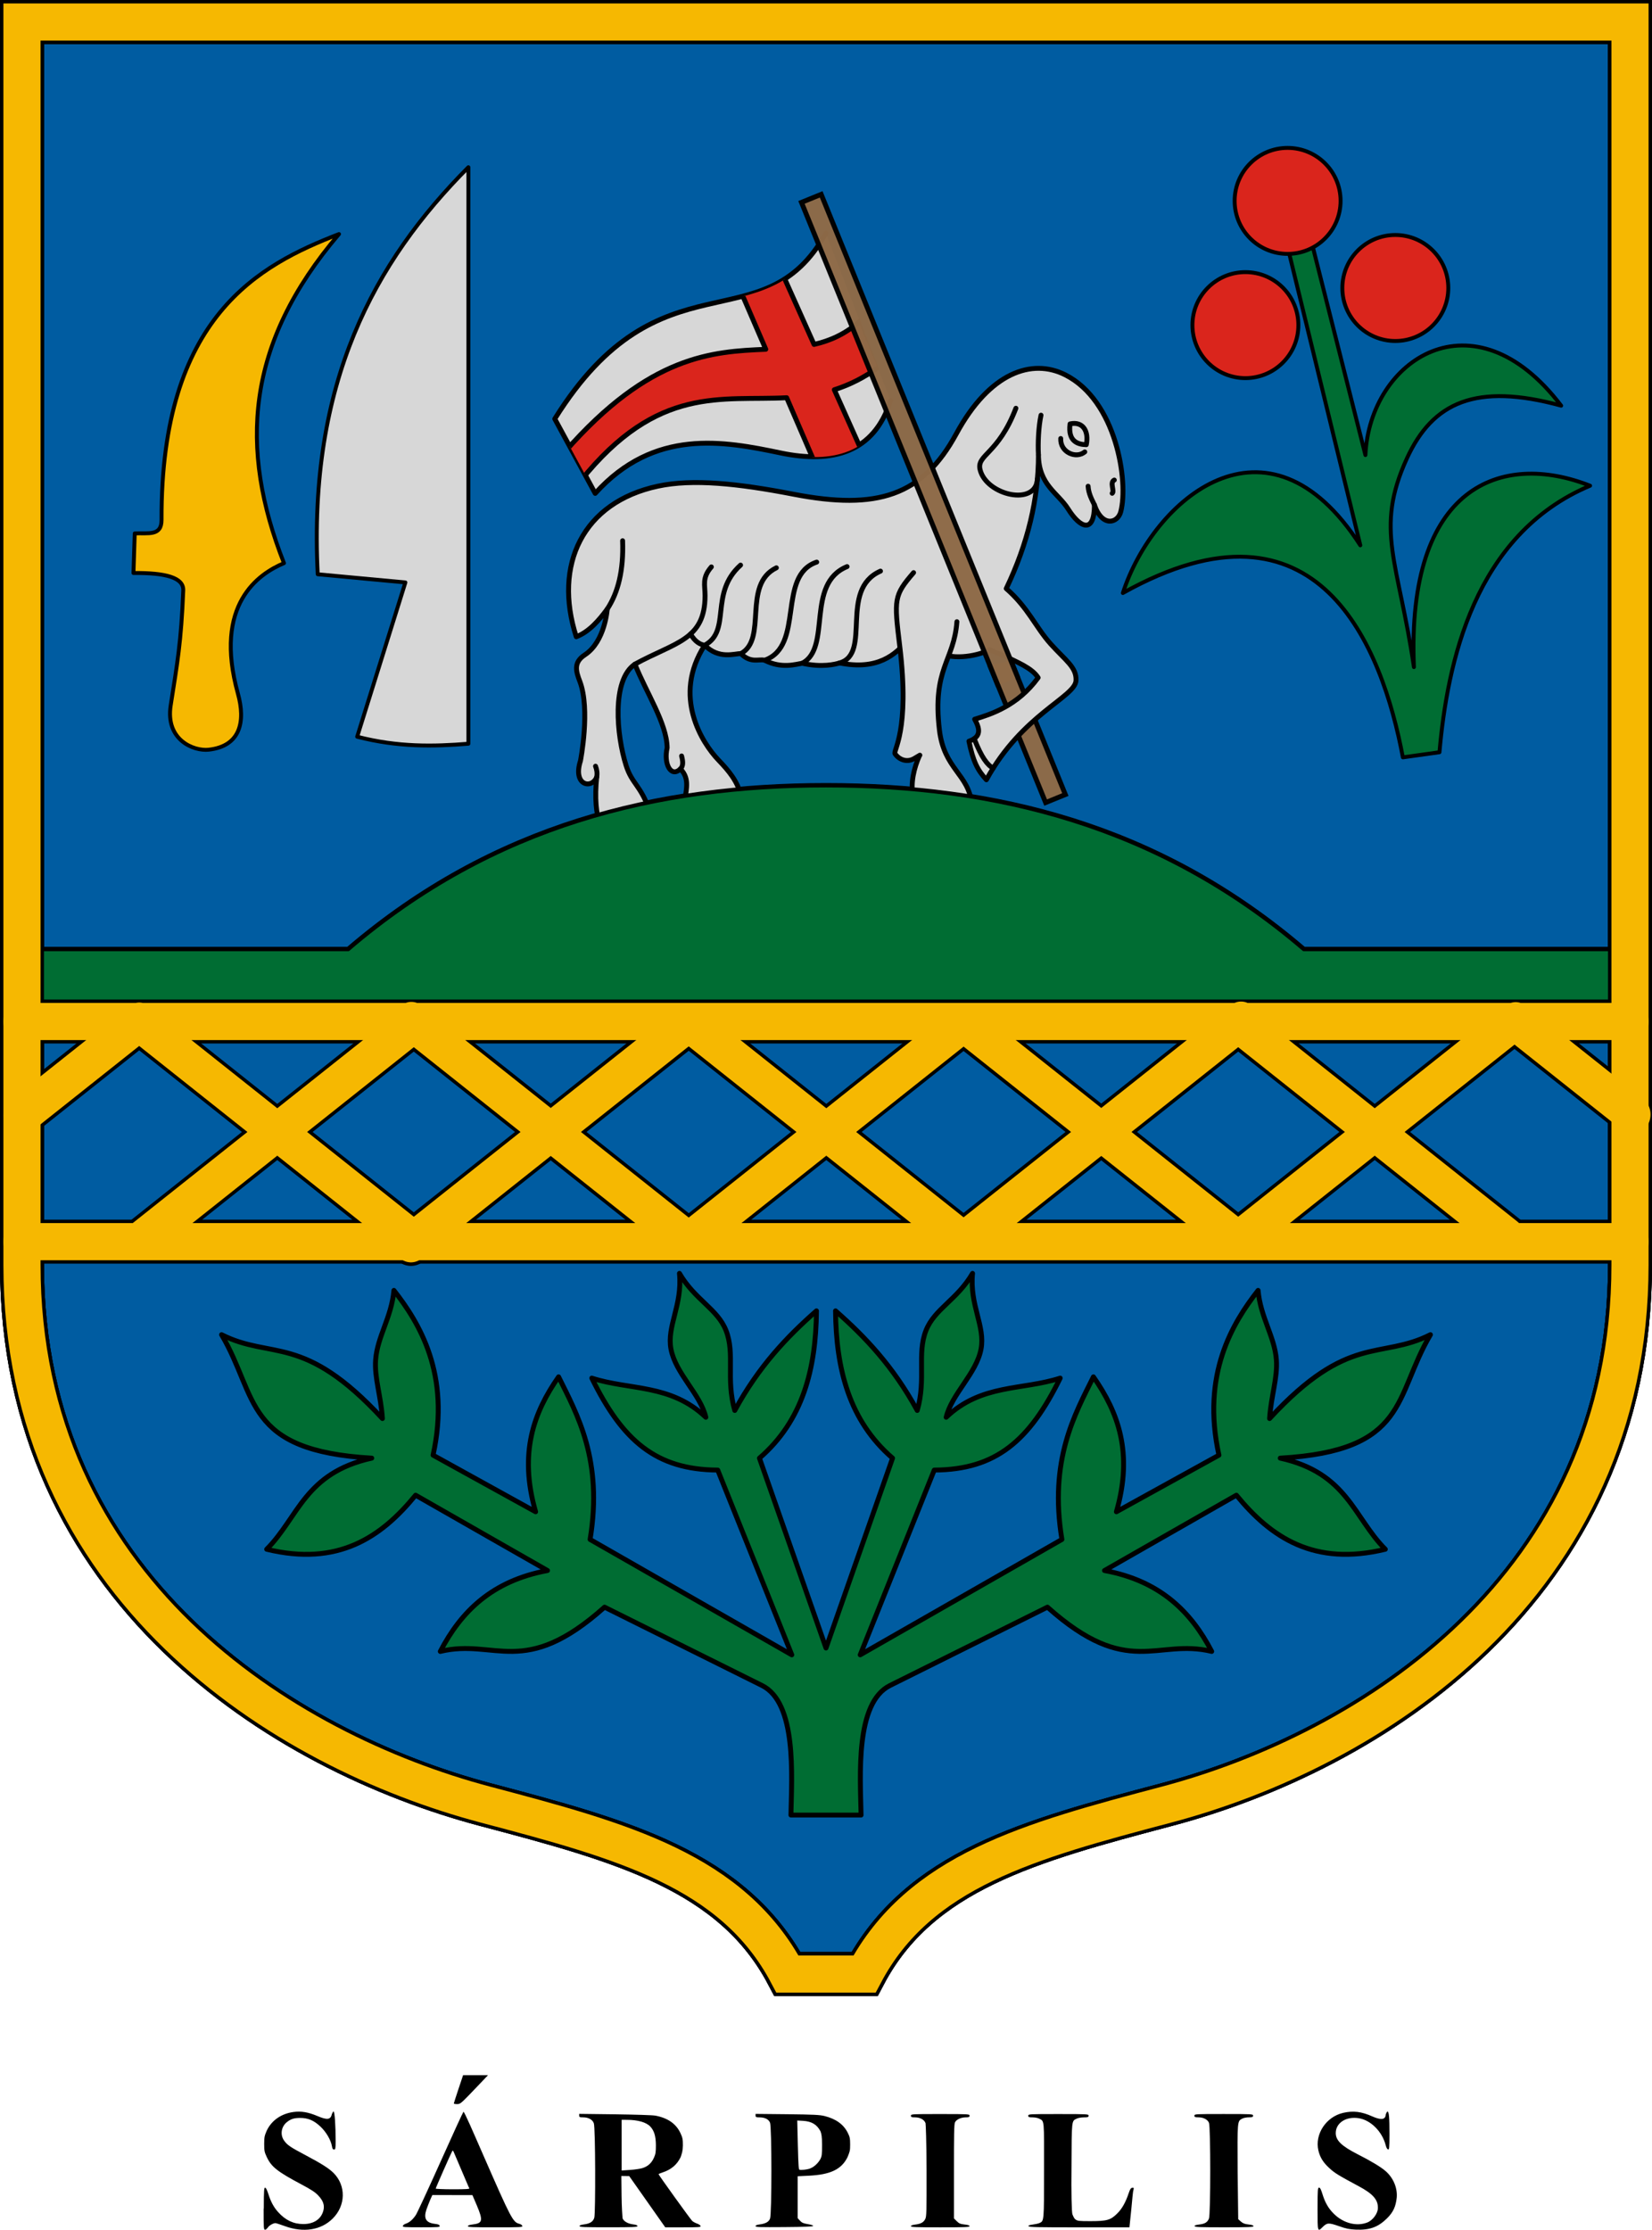 <?xml version="1.0" encoding="UTF-8" standalone="no"?>
<svg
   xmlns:dc="http://purl.org/dc/elements/1.1/"
   xmlns:cc="http://creativecommons.org/ns#"
   xmlns:rdf="http://www.w3.org/1999/02/22-rdf-syntax-ns#"
   xmlns:svg="http://www.w3.org/2000/svg"
   xmlns="http://www.w3.org/2000/svg"
   xmlns:sodipodi="http://sodipodi.sourceforge.net/DTD/sodipodi-0.dtd"
   xmlns:inkscape="http://www.inkscape.org/namespaces/inkscape"
   sodipodi:docname="HUN Sárpilis COA.svg"
   inkscape:version="1.0.1 (3bc2e813f5, 2020-09-07)"
   id="svg8"
   version="1.1"
   viewBox="0 0 169.062 228.079"
   height="228.079mm"
   width="169.062mm">
  <defs
     id="defs2">
    <inkscape:perspective
       sodipodi:type="inkscape:persp3d"
       inkscape:vp_x="0 : 93.723552 : 1"
       inkscape:vp_y="0 : 999.99996 : 0"
       inkscape:vp_z="169.76749 : 93.723552 : 1"
       inkscape:persp3d-origin="84.883742 : 48.938392 : 1"
       id="perspective883" />
    <clipPath
       clipPathUnits="userSpaceOnUse"
       id="clipPath1335">
      <path
         style="font-variation-settings:normal;opacity:1;vector-effect:none;fill:none;fill-opacity:1;stroke:#000000;stroke-width:0.4;stroke-linecap:round;stroke-linejoin:round;stroke-miterlimit:4;stroke-dasharray:none;stroke-dashoffset:0;stroke-opacity:1;stop-color:#000000;stop-opacity:1"
         d="m -1525.886,865.881 h 16.204 c 13.212,0 23.704,-9.269 23.704,-25.197 v -82.335 h -98.642 v 82.335 c 0,15.928 10.493,25.197 23.704,25.197 h 16.204 c 5.131,0 7.96,4.325 9.413,7.193 1.452,-2.868 4.282,-7.193 9.413,-7.193 z"
         id="path1337"
         sodipodi:nodetypes="sssccssscs"
         inkscape:transform-center-x="-24.660564"
         inkscape:transform-center-y="65.437487" />
    </clipPath>
    <clipPath
       clipPathUnits="userSpaceOnUse"
       id="clipPath2255">
      <path
         style="font-variation-settings:normal;opacity:1;vector-effect:none;fill:none;fill-opacity:1;stroke:#000000;stroke-width:0.4;stroke-linecap:round;stroke-linejoin:round;stroke-miterlimit:4;stroke-dasharray:none;stroke-dashoffset:0;stroke-opacity:1;stop-color:#000000;stop-opacity:1"
         d="m -2108.335,754.277 v -137.738 h -141.796 v 137.738 c 0,50.465 48.251,24.759 70.898,45.537 22.647,-20.779 70.898,4.928 70.898,-45.537 z"
         id="path2257"
         sodipodi:nodetypes="sccscs"
         inkscape:transform-center-x="-35.449015"
         inkscape:transform-center-y="104.51789" />
    </clipPath>
    <clipPath
       clipPathUnits="userSpaceOnUse"
       id="clipPath5465">
      <path
         style="font-variation-settings:normal;opacity:1;vector-effect:none;fill:#d7d7d7;fill-opacity:1;stroke:#000000;stroke-width:0.5;stroke-linecap:round;stroke-linejoin:round;stroke-miterlimit:4;stroke-dasharray:none;stroke-dashoffset:0;stroke-opacity:1;stop-color:#000000;stop-opacity:1"
         d="M 150.769,3.456 C 126.384,47.171 86.968,9.526 45.922,75.22 L 61.559,104.024 C 84.448,78.726 111.292,83.794 133.261,88.39 c 20.162,4.219 36.146,-0.104 42.527,-20.248"
         id="path5467"
         sodipodi:nodetypes="cccsc" />
    </clipPath>
  </defs>
  <sodipodi:namedview
     id="base"
     pagecolor="#ffffff"
     bordercolor="#666666"
     borderopacity="1.0"
     inkscape:pageopacity="0.0"
     inkscape:pageshadow="2"
     inkscape:zoom="0.53700471"
     inkscape:cx="615.26368"
     inkscape:cy="557.74509"
     inkscape:document-units="mm"
     inkscape:current-layer="layer2"
     inkscape:document-rotation="0"
     showgrid="false"
     showborder="false"
     inkscape:window-width="1920"
     inkscape:window-height="1057"
     inkscape:window-x="-8"
     inkscape:window-y="-8"
     inkscape:window-maximized="1"
     showguides="true"
     inkscape:guide-bbox="true"
     inkscape:snap-bbox="true"
     inkscape:bbox-paths="true"
     inkscape:bbox-nodes="true"
     inkscape:snap-bbox-edge-midpoints="true"
     inkscape:snap-bbox-midpoints="true"
     inkscape:object-paths="true"
     inkscape:snap-intersection-paths="true"
     inkscape:snap-smooth-nodes="true"
     inkscape:snap-midpoints="true"
     inkscape:snap-object-midpoints="true"
     inkscape:snap-center="true"
     inkscape:snap-global="false"
     fit-margin-top="0"
     fit-margin-left="0"
     fit-margin-right="0"
     fit-margin-bottom="0"
     inkscape:lockguides="false" />
  <g
     inkscape:groupmode="layer"
     id="layer2"
     inkscape:label="RASZTER"
     transform="translate(3850.676,-561.908)" />
  <g
     inkscape:label="Réteg 1"
     inkscape:groupmode="layer"
     id="layer1"
     transform="translate(3850.676,-561.908)">
    <path
       style="fill:#000000;fill-opacity:0.98;stroke:#000000;stroke-width:0.756;stroke-miterlimit:4;stroke-dasharray:none;stroke-opacity:0.98"
       d=""
       id="path1003"
       transform="matrix(0.265,0,0,0.265,-236.974,187.066)" />
    <g
       id="g1194"
       transform="translate(-11.65,0.974)"
       inkscape:transform-center-x="1.7740996"
       inkscape:transform-center-y="2.7097369" />
    <g
       id="g3660"
       inkscape:transform-center-x="-24.142411"
       inkscape:transform-center-y="55.22028"
       transform="matrix(-1,0,0,1,-6831.947,0)" />
    <path
       style="font-variation-settings:normal;opacity:1;vector-effect:none;fill:#005ca1;fill-opacity:1;stroke:#000000;stroke-width:4.5;stroke-linecap:round;stroke-linejoin:miter;stroke-miterlimit:4;stroke-dasharray:none;stroke-dashoffset:0;stroke-opacity:1;stop-color:#000000;stop-opacity:1"
       d="m -3766.145,763.825 h -3.942 c -5.594,-10.576 -16.93,-13.63 -30.885,-17.323 -20.776,-5.499 -47.455,-22.197 -47.455,-55.227 V 564.158 c 54.854,0 109.708,0 164.562,0 v 127.117 c 0,33.03 -26.679,49.728 -47.455,55.227 -13.955,3.694 -25.29,6.747 -30.885,17.323 h -3.942"
       id="path5271"
       sodipodi:nodetypes="ccssccsscc"
       inkscape:transform-center-x="41.140568"
       inkscape:transform-center-y="109.13349" />
    <path
       style="font-variation-settings:normal;opacity:1;vector-effect:none;fill:none;fill-opacity:1;stroke:#000000;stroke-width:4.5;stroke-linecap:round;stroke-linejoin:miter;stroke-miterlimit:4;stroke-dasharray:none;stroke-dashoffset:0;stroke-opacity:1;stop-color:#000000;stop-opacity:1"
       d="m -3848.426,688.913 h 164.562"
       id="path5279" />
    <path
       style="font-variation-settings:normal;opacity:1;vector-effect:none;fill:#006d33;fill-opacity:1;stroke:#000000;stroke-width:0.5;stroke-linecap:round;stroke-linejoin:round;stroke-miterlimit:4;stroke-dasharray:none;stroke-dashoffset:0;stroke-opacity:1;stop-color:#000000;stop-opacity:1"
       d="m -3766.145,666.147 -82.774,0.493 -0.275,-7.636 h 34.148 c 14.902,-12.753 31.717,-16.753 48.901,-16.753 17.184,0 33.999,3.999 48.901,16.753 h 34.148 l -0.275,7.636 -82.774,-0.493"
       id="path5345"
       sodipodi:nodetypes="ccccccccc"
       inkscape:transform-center-x="41.524568"
       inkscape:transform-center-y="31.040227" />
    <path
       style="font-variation-settings:normal;opacity:1;vector-effect:none;fill:none;fill-opacity:1;stroke:#000000;stroke-width:4.5;stroke-linecap:round;stroke-linejoin:miter;stroke-miterlimit:4;stroke-dasharray:none;stroke-dashoffset:0;stroke-opacity:1;stop-color:#000000;stop-opacity:1"
       d="m -3766.145,763.825 h -3.942 c -5.594,-10.576 -16.93,-13.63 -30.885,-17.323 -20.776,-5.499 -47.455,-22.197 -47.455,-55.227 V 564.158 c 54.854,0 109.708,0 164.562,0 v 127.117 c 0,33.03 -26.679,49.728 -47.455,55.227 -13.955,3.694 -25.29,6.747 -30.885,17.323 h -3.942"
       id="path5349"
       sodipodi:nodetypes="ccssccsscc"
       inkscape:transform-center-x="41.140568"
       inkscape:transform-center-y="109.13349" />
    <path
       style="font-variation-settings:normal;opacity:1;vector-effect:none;fill:none;fill-opacity:1;stroke:#000000;stroke-width:4.5;stroke-linecap:round;stroke-linejoin:miter;stroke-miterlimit:4;stroke-dasharray:none;stroke-dashoffset:0;stroke-opacity:1;stop-color:#000000;stop-opacity:1"
       d="m -3780.27,666.451 27.791,22.07"
       id="path5281"
       sodipodi:nodetypes="cc" />
    <path
       style="font-variation-settings:normal;opacity:1;vector-effect:none;fill:none;fill-opacity:1;stroke:#000000;stroke-width:4.5;stroke-linecap:round;stroke-linejoin:miter;stroke-miterlimit:4;stroke-dasharray:none;stroke-dashoffset:0;stroke-opacity:1;stop-color:#000000;stop-opacity:1"
       d="m -3836.345,666.54 27.514,21.85"
       id="path5283"
       sodipodi:nodetypes="cc"
       inkscape:transform-center-x="56.155667"
       inkscape:transform-center-y="29.06419" />
    <g
       id="g5306"
       inkscape:transform-center-x="28.060371"
       inkscape:transform-center-y="29.064122"
       transform="matrix(1.021,0,0,1.112,-99.576,-75.91)"
       style="stroke:#000000;stroke-width:4.223;stroke-linejoin:miter;stroke-miterlimit:4;stroke-dasharray:none">
      <path
         style="font-variation-settings:normal;opacity:1;vector-effect:none;fill:none;fill-opacity:1;stroke:#000000;stroke-width:4.223;stroke-linecap:round;stroke-linejoin:miter;stroke-miterlimit:4;stroke-dasharray:none;stroke-dashoffset:0;stroke-opacity:1;stop-color:#000000;stop-opacity:1"
         d="m -3632.713,667.519 26.924,19.624"
         id="path5304"
         sodipodi:nodetypes="cc" />
    </g>
    <path
       style="font-variation-settings:normal;opacity:1;vector-effect:none;fill:none;fill-opacity:1;stroke:#000000;stroke-width:4.5;stroke-linecap:round;stroke-linejoin:miter;stroke-miterlimit:4;stroke-dasharray:none;stroke-dashoffset:0;stroke-opacity:1;stop-color:#000000;stop-opacity:1"
       d="m -3780.019,688.735 28.142,-22.349"
       id="path5314"
       sodipodi:nodetypes="cc" />
    <path
       style="font-variation-settings:normal;opacity:1;vector-effect:none;fill:none;fill-opacity:1;stroke:#000000;stroke-width:4.5;stroke-linecap:round;stroke-linejoin:miter;stroke-miterlimit:4;stroke-dasharray:none;stroke-dashoffset:0;stroke-opacity:1;stop-color:#000000;stop-opacity:1"
       d="m -3835.902,688.494 27.492,-21.833"
       id="path5316"
       sodipodi:nodetypes="cc"
       inkscape:transform-center-x="56.155667"
       inkscape:transform-center-y="29.06423" />
    <g
       id="g5320"
       transform="matrix(1.021,0,0,-1.112,-99.576,1431.294)"
       inkscape:transform-center-x="28.060371"
       inkscape:transform-center-y="29.064154"
       style="stroke:#000000;stroke-width:4.223;stroke-linejoin:miter;stroke-miterlimit:4;stroke-dasharray:none">
      <path
         style="font-variation-settings:normal;opacity:1;vector-effect:none;fill:none;fill-opacity:1;stroke:#000000;stroke-width:4.223;stroke-linecap:round;stroke-linejoin:miter;stroke-miterlimit:4;stroke-dasharray:none;stroke-dashoffset:0;stroke-opacity:1;stop-color:#000000;stop-opacity:1"
         d="m -3632.755,667.488 27.148,19.787"
         id="path5318"
         sodipodi:nodetypes="cc" />
    </g>
    <path
       style="font-variation-settings:normal;opacity:1;vector-effect:none;fill:none;fill-opacity:1;stroke:#000000;stroke-width:4.5;stroke-linecap:round;stroke-linejoin:miter;stroke-miterlimit:4;stroke-dasharray:none;stroke-dashoffset:0;stroke-opacity:1;stop-color:#000000;stop-opacity:1"
       d="m -3696.018,666.596 -27.748,22.036"
       id="path5322"
       sodipodi:nodetypes="cc"
       inkscape:transform-center-x="-56.15502"
       inkscape:transform-center-y="29.06419" />
    <g
       id="g5326"
       inkscape:transform-center-x="-28.060277"
       inkscape:transform-center-y="29.064122"
       transform="matrix(-1.021,0,0,1.112,-7432.713,-75.91)"
       style="stroke:#000000;stroke-width:4.223;stroke-linejoin:miter;stroke-miterlimit:4;stroke-dasharray:none">
      <path
         style="font-variation-settings:normal;opacity:1;vector-effect:none;fill:none;fill-opacity:1;stroke:#000000;stroke-width:4.223;stroke-linecap:round;stroke-linejoin:miter;stroke-miterlimit:4;stroke-dasharray:none;stroke-dashoffset:0;stroke-opacity:1;stop-color:#000000;stop-opacity:1"
         d="m -3632.756,667.487 27.222,19.841"
         id="path5324"
         sodipodi:nodetypes="cc" />
    </g>
    <path
       style="font-variation-settings:normal;opacity:1;vector-effect:none;fill:none;fill-opacity:1;stroke:#000000;stroke-width:4.5;stroke-linecap:round;stroke-linejoin:miter;stroke-miterlimit:4;stroke-dasharray:none;stroke-dashoffset:0;stroke-opacity:1;stop-color:#000000;stop-opacity:1"
       d="m -3696.556,688.361 -27.418,-21.774"
       id="path5328"
       sodipodi:nodetypes="cc"
       inkscape:transform-center-x="-56.15502"
       inkscape:transform-center-y="29.06423" />
    <g
       id="g5332"
       transform="matrix(-1.021,0,0,-1.112,-7432.713,1431.294)"
       inkscape:transform-center-x="-28.060377"
       inkscape:transform-center-y="29.064154"
       style="stroke:#000000;stroke-width:4.223;stroke-linejoin:miter;stroke-miterlimit:4;stroke-dasharray:none">
      <path
         style="font-variation-settings:normal;opacity:1;vector-effect:none;fill:none;fill-opacity:1;stroke:#000000;stroke-width:4.223;stroke-linecap:round;stroke-linejoin:miter;stroke-miterlimit:4;stroke-dasharray:none;stroke-dashoffset:0;stroke-opacity:1;stop-color:#000000;stop-opacity:1"
         d="m -3632.017,668.026 26.757,19.502"
         id="path5330"
         sodipodi:nodetypes="cc" />
    </g>
    <g
       id="g5337"
       inkscape:transform-center-x="74.847323"
       inkscape:transform-center-y="17.438485"
       transform="matrix(1.021,0,0,1.112,-101.841,-75.91)"
       style="stroke:#000000;stroke-width:4.223;stroke-linejoin:miter;stroke-miterlimit:4;stroke-dasharray:none">
      <path
         style="font-variation-settings:normal;opacity:1;vector-effect:none;fill:none;fill-opacity:1;stroke:#000000;stroke-width:4.223;stroke-linecap:round;stroke-linejoin:miter;stroke-miterlimit:4;stroke-dasharray:none;stroke-dashoffset:0;stroke-opacity:1;stop-color:#000000;stop-opacity:1"
         d="m -3657.771,667.578 -11.788,8.592"
         id="path5334"
         sodipodi:nodetypes="cc"
         inkscape:transform-center-x="55.005967"
         inkscape:transform-center-y="26.12949" />
    </g>
    <g
       id="g5341"
       inkscape:transform-center-x="-74.847227"
       inkscape:transform-center-y="17.438485"
       transform="matrix(-1.021,0,0,1.112,-7430.1,-75.91)"
       style="stroke:#000000;stroke-width:4.223;stroke-linejoin:miter;stroke-miterlimit:4;stroke-dasharray:none">
      <path
         style="font-variation-settings:normal;opacity:1;vector-effect:none;fill:none;fill-opacity:1;stroke:#000000;stroke-width:4.223;stroke-linecap:round;stroke-linejoin:miter;stroke-miterlimit:4;stroke-dasharray:none;stroke-dashoffset:0;stroke-opacity:1;stop-color:#000000;stop-opacity:1"
         d="m -3657.722,667.542 -11.733,8.552"
         id="path5339"
         sodipodi:nodetypes="cc"
         inkscape:transform-center-x="55.005967"
         inkscape:transform-center-y="26.12949" />
    </g>
    <g
       id="g5492"
       transform="translate(-296.333)">
      <path
         style="font-variation-settings:normal;opacity:1;vector-effect:none;fill:#d7d7d7;fill-opacity:1;stroke:#000000;stroke-width:0.5;stroke-linecap:round;stroke-linejoin:round;stroke-miterlimit:4;stroke-dasharray:none;stroke-dashoffset:0;stroke-opacity:1;stop-color:#000000;stop-opacity:1"
         d="m -3469.828,585.766 c -6.452,11.566 -16.881,1.606 -27.741,18.987 l 4.137,7.621 c 6.056,-6.694 13.159,-5.353 18.971,-4.136 5.335,1.116 9.564,-0.028 11.252,-5.357"
         id="path5456"
         sodipodi:nodetypes="cccsc" />
      <path
         id="path5458"
         style="font-variation-settings:normal;opacity:1;vector-effect:none;fill:#da251c;fill-opacity:1;stroke:#000000;stroke-width:1.89;stroke-linecap:round;stroke-linejoin:round;stroke-miterlimit:4;stroke-dasharray:none;stroke-dashoffset:0;stroke-opacity:1;stop-color:#000000;stop-opacity:1"
         d="m 132.006,15.143 -16.625,7.572 2.141,2.797 9.814,22.732 c -20.526,0.87 -44.852,2.184 -77.607,39.602 l 6.08,11.201 C 85.647,61.841 110.292,68.283 135.406,66.936 l 10.754,24.908 20.738,3.785 -1.975,-6.912 -11.123,-24.859 c 5.735,-1.817 11.561,-4.636 17.543,-9.047 L 163.938,37.199 c -5.835,5.163 -11.769,7.762 -17.961,9.166 z"
         transform="matrix(0.265,0,0,0.265,-3509.719,584.851)"
         clip-path="url(#clipPath5465)" />
      <path
         id="path5454"
         style="font-variation-settings:normal;opacity:0.98;vector-effect:none;fill:#8e6a48;fill-opacity:1;fill-rule:evenodd;stroke:#000000;stroke-width:0.5;stroke-linecap:round;stroke-linejoin:miter;stroke-miterlimit:4;stroke-dasharray:none;stroke-dashoffset:0;stroke-opacity:1;stop-color:#000000;stop-opacity:1"
         d="m -3450.9,629.465 0.707,1.737 4.875,11.978 -2.017,0.821 -4.872,-11.97 -0.836,-2.054"
         sodipodi:nodetypes="cccccc" />
      <path
         style="font-variation-settings:normal;opacity:1;vector-effect:none;fill:#d7d7d7;fill-opacity:1;stroke:#000000;stroke-width:0.5;stroke-linecap:round;stroke-linejoin:round;stroke-miterlimit:4;stroke-dasharray:none;stroke-dashoffset:0;stroke-opacity:1;stop-color:#000000;stop-opacity:1"
         d="m -3487.857,644.862 -5.052,1.481 c -0.44,-1.214 -0.583,-2.837 -0.366,-4.954 -0.534,1.294 -2.474,0.839 -1.663,-1.663 0,0 1.03,-5.236 -0.064,-8.114 -0.377,-0.992 -0.7,-1.931 0.508,-2.72 2.076,-1.357 2.296,-4.687 2.296,-4.687 -0.834,1.14 -1.857,2.335 -3.172,2.833 -2.373,-7.367 0.667,-13.753 8.353,-15.401 3.566,-0.765 8.19,-0.278 13.881,0.824 8.566,1.658 13.209,0.174 16.662,-6.187 3.409,-6.28 7.746,-7.743 11.153,-6.021 5.232,2.645 6.479,10.904 5.675,13.994 -0.307,1.183 -1.9,1.629 -2.697,-0.696 0,2.966 -1.433,2.421 -2.685,0.427 -1.046,-1.666 -3.011,-2.447 -3.043,-5.539 0,4.476 -1.074,9.032 -3.295,13.672 2.253,1.968 2.991,3.928 4.541,5.657 1.512,1.686 2.669,2.384 2.598,3.746 -0.09,1.712 -5.492,3.433 -9.172,10.152 -0.897,-0.972 -1.366,-1.892 -1.786,-3.942 1.341,-0.454 1.091,-1.343 0.585,-2.248 1.664,-0.51 4.389,-1.356 6.498,-4.25 -0.614,-0.99 -2.177,-1.601 -3.572,-2.279 l -1.386,-0.585 c -0.626,0.375 -3.102,1.172 -5.05,0.4 l -3.357,-1.355 c -1.233,1.451 -3.035,3.093 -6.959,2.31 -0.38,0.127 -1.816,0.492 -3.818,0.031 -0.63,0.098 -2.13,0.591 -3.849,-0.308 -0.624,-0.151 -1.408,0.337 -2.433,-0.677 -0.611,-0.018 -2.255,0.622 -3.695,-0.862 -3.372,5.225 -0.243,10.04 1.411,11.759 1.066,1.109 1.936,2.157 2.285,3.607 l -5.728,0.708 c 0.031,-1.105 0.603,-2.357 -0.462,-3.418 -0.945,0.934 -1.734,-0.488 -1.355,-2.156 -0.026,-2.496 -2.164,-5.696 -3.295,-8.561 -2.4,1.623 -1.887,7.28 -0.902,10.374 0.601,1.889 1.479,1.987 2.409,4.647 z"
         id="path5413"
         sodipodi:nodetypes="ccccssccssssscsccsscccccccccccccscccccscc" />
      <path
         style="font-variation-settings:normal;opacity:1;vector-effect:none;fill:none;fill-opacity:1;stroke:#000000;stroke-width:0.5;stroke-linecap:round;stroke-linejoin:round;stroke-miterlimit:4;stroke-dasharray:none;stroke-dashoffset:0;stroke-opacity:1;stop-color:#000000;stop-opacity:1"
         d="m -3490.627,617.216 c 0.108,3.025 -0.448,5.278 -1.571,6.99"
         id="path5415"
         sodipodi:nodetypes="cc" />
      <path
         style="font-variation-settings:normal;opacity:1;vector-effect:none;fill:none;fill-opacity:1;stroke:#000000;stroke-width:0.5;stroke-linecap:round;stroke-linejoin:round;stroke-miterlimit:4;stroke-dasharray:none;stroke-dashoffset:0;stroke-opacity:1;stop-color:#000000;stop-opacity:1"
         d="m -3489.365,629.841 c 4.083,-2.244 7.168,-2.435 7.176,-6.997 0,-1.115 -0.331,-1.822 0.646,-2.949"
         id="path5417"
         sodipodi:nodetypes="csc" />
      <path
         style="font-variation-settings:normal;opacity:1;vector-effect:none;fill:none;fill-opacity:1;stroke:#000000;stroke-width:0.5;stroke-linecap:round;stroke-linejoin:round;stroke-miterlimit:4;stroke-dasharray:none;stroke-dashoffset:0;stroke-opacity:1;stop-color:#000000;stop-opacity:1"
         d="m -3478.555,619.71 c -3.23,2.905 -0.91,6.701 -3.665,8.191"
         id="path5419"
         sodipodi:nodetypes="cc" />
      <path
         style="font-variation-settings:normal;opacity:1;vector-effect:none;fill:none;fill-opacity:1;stroke:#000000;stroke-width:0.5;stroke-linecap:round;stroke-linejoin:round;stroke-miterlimit:4;stroke-dasharray:none;stroke-dashoffset:0;stroke-opacity:1;stop-color:#000000;stop-opacity:1"
         d="m -3478.525,628.763 c 2.778,-1.495 0.092,-7.048 3.634,-8.776"
         id="path5421"
         sodipodi:nodetypes="cc" />
      <path
         style="font-variation-settings:normal;opacity:1;vector-effect:none;fill:none;fill-opacity:1;stroke:#000000;stroke-width:0.5;stroke-linecap:round;stroke-linejoin:round;stroke-miterlimit:4;stroke-dasharray:none;stroke-dashoffset:0;stroke-opacity:1;stop-color:#000000;stop-opacity:1"
         d="m -3476.092,629.441 c 4.131,-1.459 1.219,-8.645 5.328,-10.039"
         id="path5423"
         sodipodi:nodetypes="cc" />
      <path
         style="font-variation-settings:normal;opacity:1;vector-effect:none;fill:none;fill-opacity:1;stroke:#000000;stroke-width:0.5;stroke-linecap:round;stroke-linejoin:round;stroke-miterlimit:4;stroke-dasharray:none;stroke-dashoffset:0;stroke-opacity:1;stop-color:#000000;stop-opacity:1"
         d="m -3467.655,619.864 c -4.301,1.766 -1.538,8.302 -4.589,9.885"
         id="path5425"
         sodipodi:nodetypes="cc" />
      <path
         style="font-variation-settings:normal;opacity:1;vector-effect:none;fill:none;fill-opacity:1;stroke:#000000;stroke-width:0.5;stroke-linecap:round;stroke-linejoin:round;stroke-miterlimit:4;stroke-dasharray:none;stroke-dashoffset:0;stroke-opacity:1;stop-color:#000000;stop-opacity:1"
         d="m -3464.236,620.326 c -4.303,1.898 -0.846,8.452 -4.188,9.392"
         id="path5427"
         sodipodi:nodetypes="cc" />
      <path
         style="font-variation-settings:normal;opacity:1;vector-effect:none;fill:#d7d7d7;fill-opacity:1;stroke:#000000;stroke-width:0.5;stroke-linecap:round;stroke-linejoin:round;stroke-miterlimit:4;stroke-dasharray:none;stroke-dashoffset:0;stroke-opacity:1;stop-color:#000000;stop-opacity:1"
         d="m -3460.849,620.48 c -2.019,2.342 -2.001,2.708 -1.421,7.482 1.07,8.807 -0.716,10.713 -0.473,11.056 0.425,0.6 1.216,0.924 1.986,0.462 0.77,-0.462 0.523,-0.308 0.523,-0.308 -0.589,1.302 -0.939,2.89 -0.662,4.065 l 5.989,0.862 c -0.309,-3.001 -2.821,-3.516 -3.296,-7.509 -0.753,-6.339 1.497,-7.064 1.787,-11.09"
         id="path5429"
         sodipodi:nodetypes="cssccccsc" />
      <path
         style="font-variation-settings:normal;opacity:1;vector-effect:none;fill:none;fill-opacity:1;stroke:#000000;stroke-width:0.5;stroke-linecap:round;stroke-linejoin:round;stroke-miterlimit:4;stroke-dasharray:none;stroke-dashoffset:0;stroke-opacity:1;stop-color:#000000;stop-opacity:1"
         d="m -3447.808,604.375 c -0.254,1.151 -0.331,2.887 -0.262,4.065"
         id="path5431"
         sodipodi:nodetypes="cc" />
      <path
         style="font-variation-settings:normal;opacity:1;vector-effect:none;fill:none;fill-opacity:1;stroke:#000000;stroke-width:0.5;stroke-linecap:round;stroke-linejoin:round;stroke-miterlimit:4;stroke-dasharray:none;stroke-dashoffset:0;stroke-opacity:1;stop-color:#000000;stop-opacity:1"
         d="m -3442.989,611.642 c 0.047,0.748 0.362,1.319 0.646,1.909"
         id="path5433"
         sodipodi:nodetypes="cc" />
      <path
         style="font-variation-settings:normal;opacity:1;vector-effect:none;fill:none;fill-opacity:1;stroke:#000000;stroke-width:0.5;stroke-linecap:round;stroke-linejoin:round;stroke-miterlimit:4;stroke-dasharray:none;stroke-dashoffset:0;stroke-opacity:1;stop-color:#000000;stop-opacity:1"
         d="m -3450.379,603.666 c -1.82,4.747 -4.046,4.735 -3.663,6.291 0.642,2.609 5.724,3.789 5.865,0.938"
         id="path5435"
         sodipodi:nodetypes="csc" />
      <path
         style="font-variation-settings:normal;opacity:1;vector-effect:none;fill:none;fill-opacity:1;stroke:#000000;stroke-width:0.5;stroke-linecap:round;stroke-linejoin:round;stroke-miterlimit:4;stroke-dasharray:none;stroke-dashoffset:0;stroke-opacity:1;stop-color:#000000;stop-opacity:1"
         d="m -3445.791,606.761 c -0.064,1.425 1.581,2.107 2.463,1.37"
         id="path5437"
         sodipodi:nodetypes="cc" />
      <path
         style="font-variation-settings:normal;opacity:1;vector-effect:none;fill:none;fill-opacity:1;stroke:#000000;stroke-width:0.5;stroke-linecap:round;stroke-linejoin:round;stroke-miterlimit:4;stroke-dasharray:none;stroke-dashoffset:0;stroke-opacity:1;stop-color:#000000;stop-opacity:1"
         d="m -3444.836,605.268 c -0.23,1.753 0.749,2.109 1.663,2.125 0.275,-1.363 -0.33,-2.419 -1.663,-2.125 z"
         id="path5439"
         sodipodi:nodetypes="ccc" />
      <path
         style="font-variation-settings:normal;opacity:1;vector-effect:none;fill:none;fill-opacity:1;stroke:#000000;stroke-width:0.5;stroke-linecap:round;stroke-linejoin:round;stroke-miterlimit:4;stroke-dasharray:none;stroke-dashoffset:0;stroke-opacity:1;stop-color:#000000;stop-opacity:1"
         d="m -3440.309,611.011 c -0.508,0.234 0.062,1.145 -0.216,1.355"
         id="path5441"
         sodipodi:nodetypes="cc" />
      <path
         style="font-variation-settings:normal;opacity:1;vector-effect:none;fill:none;fill-opacity:1;stroke:#000000;stroke-width:0.5;stroke-linecap:round;stroke-linejoin:round;stroke-miterlimit:4;stroke-dasharray:none;stroke-dashoffset:0;stroke-opacity:1;stop-color:#000000;stop-opacity:1"
         d="m -3493.398,640.28 c 0.135,0.343 0.191,0.708 0.123,1.109"
         id="path5443"
         sodipodi:nodetypes="cc" />
      <path
         style="font-variation-settings:normal;opacity:1;vector-effect:none;fill:none;fill-opacity:1;stroke:#000000;stroke-width:0.5;stroke-linecap:round;stroke-linejoin:round;stroke-miterlimit:4;stroke-dasharray:none;stroke-dashoffset:0;stroke-opacity:1;stop-color:#000000;stop-opacity:1"
         d="m -3484.591,639.233 c 0.14,0.532 0.197,1.022 -0.124,1.324"
         id="path5445"
         sodipodi:nodetypes="cc" />
      <path
         style="font-variation-settings:normal;opacity:1;vector-effect:none;fill:none;fill-opacity:1;stroke:#000000;stroke-width:0.5;stroke-linecap:round;stroke-linejoin:round;stroke-miterlimit:4;stroke-dasharray:none;stroke-dashoffset:0;stroke-opacity:1;stop-color:#000000;stop-opacity:1"
         d="m -3452.698,640.478 c -0.59,-0.291 -1.199,-1.093 -1.947,-3.011"
         id="path5447"
         sodipodi:nodetypes="cc" />
      <path
         style="font-variation-settings:normal;opacity:1;vector-effect:none;fill:none;fill-opacity:1;stroke:#000000;stroke-width:0.5;stroke-linecap:round;stroke-linejoin:round;stroke-miterlimit:4;stroke-dasharray:none;stroke-dashoffset:0;stroke-opacity:1;stop-color:#000000;stop-opacity:1"
         d="m -3483.674,626.757 c 0.454,0.811 1.028,1.104 1.454,1.145"
         id="path5449"
         sodipodi:nodetypes="cc" />
      <path
         id="rect5451"
         style="font-variation-settings:normal;opacity:0.98;vector-effect:none;fill:#8e6a48;fill-opacity:1;fill-rule:evenodd;stroke:#000000;stroke-width:0.5;stroke-linecap:round;stroke-linejoin:miter;stroke-miterlimit:4;stroke-dasharray:none;stroke-dashoffset:0;stroke-opacity:1;stop-color:#000000;stop-opacity:1"
         d="m -3452.206,632.032 -0.836,-2.054 -19.28,-47.369 2.017,-0.821 19.405,47.678 0.707,1.737"
         sodipodi:nodetypes="cccccc" />
    </g>
    <path
       style="font-variation-settings:normal;opacity:1;vector-effect:none;fill:#006d33;fill-opacity:1;stroke:#000000;stroke-width:0.4;stroke-linecap:round;stroke-linejoin:round;stroke-miterlimit:4;stroke-dasharray:none;stroke-dashoffset:0;stroke-opacity:1;stop-color:#000000;stop-opacity:1"
       d="m -3766.145,666.147 -82.774,0.493 -0.275,-7.636 h 34.148 c 14.902,-12.753 31.717,-16.753 48.901,-16.753 17.184,0 33.999,3.999 48.901,16.753 h 34.148 l -0.275,7.636 -82.774,-0.493"
       id="path5353"
       sodipodi:nodetypes="ccccccccc"
       inkscape:transform-center-x="41.524568"
       inkscape:transform-center-y="31.040227" />
    <path
       style="font-variation-settings:normal;opacity:1;vector-effect:none;fill:none;fill-opacity:1;stroke:#000000;stroke-width:4.5;stroke-linecap:round;stroke-linejoin:miter;stroke-miterlimit:4;stroke-dasharray:none;stroke-dashoffset:0;stroke-opacity:1;stop-color:#000000;stop-opacity:1"
       d="m -3848.426,666.393 h 164.562"
       id="path5277" />
    <path
       style="font-variation-settings:normal;opacity:1;vector-effect:none;fill:none;fill-opacity:1;stroke:#000000;stroke-width:4.5;stroke-linecap:round;stroke-linejoin:miter;stroke-miterlimit:4;stroke-dasharray:none;stroke-dashoffset:0;stroke-opacity:1;stop-color:#000000;stop-opacity:1"
       d="m -3766.145,763.825 h -3.942 c -5.594,-10.576 -16.93,-13.63 -30.885,-17.323 -20.776,-5.499 -47.455,-22.197 -47.455,-55.227 V 564.158 c 54.854,0 109.708,0 164.562,0 v 127.117 c 0,33.03 -26.679,49.728 -47.455,55.227 -13.955,3.694 -25.29,6.747 -30.885,17.323 h -3.942"
       id="path5351"
       sodipodi:nodetypes="ccssccsscc"
       inkscape:transform-center-x="41.140568"
       inkscape:transform-center-y="109.13349" />
    <path
       style="font-variation-settings:normal;opacity:1;vector-effect:none;fill:none;fill-opacity:1;stroke:#f6b801;stroke-width:3.8;stroke-linecap:round;stroke-linejoin:miter;stroke-miterlimit:4;stroke-dasharray:none;stroke-dashoffset:0;stroke-opacity:1;stop-color:#000000;stop-opacity:1"
       d="m -3766.145,763.825 h -3.942 c -5.594,-10.576 -16.93,-13.63 -30.885,-17.323 -20.776,-5.499 -47.455,-22.197 -47.455,-55.227 V 564.158 c 54.854,0 109.708,0 164.562,0 v 127.117 c 0,33.03 -26.679,49.728 -47.455,55.227 -13.955,3.694 -25.29,6.747 -30.885,17.323 h -3.942"
       id="path5395"
       sodipodi:nodetypes="ccssccsscc"
       inkscape:transform-center-x="41.140568"
       inkscape:transform-center-y="109.13349" />
    <path
       style="font-variation-settings:normal;opacity:1;vector-effect:none;fill:none;fill-opacity:1;stroke:#f6b801;stroke-width:3.8;stroke-linecap:round;stroke-linejoin:miter;stroke-miterlimit:4;stroke-dasharray:none;stroke-dashoffset:0;stroke-opacity:1;stop-color:#000000;stop-opacity:1"
       d="m -3848.426,666.393 h 164.562"
       id="path5355" />
    <path
       style="font-variation-settings:normal;opacity:1;vector-effect:none;fill:none;fill-opacity:1;stroke:#f6b801;stroke-width:3.8;stroke-linecap:butt;stroke-linejoin:miter;stroke-miterlimit:4;stroke-dasharray:none;stroke-dashoffset:0;stroke-opacity:1;stop-color:#000000;stop-opacity:1"
       d="m -3836.345,666.54 27.514,21.85"
       id="path5361"
       sodipodi:nodetypes="cc"
       inkscape:transform-center-x="56.155667"
       inkscape:transform-center-y="29.06419" />
    <g
       id="g5389"
       inkscape:transform-center-x="74.847323"
       inkscape:transform-center-y="17.438485"
       transform="matrix(1.021,0,0,1.112,-101.841,-75.91)"
       style="stroke:#f6b801;stroke-width:3.566;stroke-linejoin:miter;stroke-miterlimit:4;stroke-dasharray:none;stroke-opacity:1">
      <path
         style="font-variation-settings:normal;opacity:1;vector-effect:none;fill:none;fill-opacity:1;stroke:#f6b801;stroke-width:3.566;stroke-linecap:round;stroke-linejoin:miter;stroke-miterlimit:4;stroke-dasharray:none;stroke-dashoffset:0;stroke-opacity:1;stop-color:#000000;stop-opacity:1"
         d="m -3657.771,667.578 -11.788,8.592"
         id="path5387"
         sodipodi:nodetypes="cc"
         inkscape:transform-center-x="55.005967"
         inkscape:transform-center-y="26.12949" />
    </g>
    <path
       style="font-variation-settings:normal;opacity:1;vector-effect:none;fill:none;fill-opacity:1;stroke:#f6b801;stroke-width:3.8;stroke-linecap:round;stroke-linejoin:miter;stroke-miterlimit:4;stroke-dasharray:none;stroke-dashoffset:0;stroke-opacity:1;stop-color:#000000;stop-opacity:1"
       d="m -3780.27,666.451 27.791,22.07"
       id="path5359"
       sodipodi:nodetypes="cc" />
    <g
       id="g5365"
       inkscape:transform-center-x="28.060371"
       inkscape:transform-center-y="29.064122"
       transform="matrix(1.021,0,0,1.112,-99.576,-75.91)"
       style="stroke:#f6b801;stroke-width:3.566;stroke-linejoin:miter;stroke-miterlimit:4;stroke-dasharray:none;stroke-opacity:1">
      <path
         style="font-variation-settings:normal;opacity:1;vector-effect:none;fill:none;fill-opacity:1;stroke:#f6b801;stroke-width:3.566;stroke-linecap:round;stroke-linejoin:miter;stroke-miterlimit:4;stroke-dasharray:none;stroke-dashoffset:0;stroke-opacity:1;stop-color:#000000;stop-opacity:1"
         d="m -3632.713,667.519 26.924,19.624"
         id="path5363"
         sodipodi:nodetypes="cc" />
    </g>
    <path
       style="font-variation-settings:normal;opacity:1;vector-effect:none;fill:none;fill-opacity:1;stroke:#f6b801;stroke-width:3.8;stroke-linecap:round;stroke-linejoin:miter;stroke-miterlimit:4;stroke-dasharray:none;stroke-dashoffset:0;stroke-opacity:1;stop-color:#000000;stop-opacity:1"
       d="m -3835.902,688.494 27.492,-21.833"
       id="path5369"
       sodipodi:nodetypes="cc"
       inkscape:transform-center-x="56.155667"
       inkscape:transform-center-y="29.06423" />
    <path
       style="font-variation-settings:normal;opacity:1;vector-effect:none;fill:none;fill-opacity:1;stroke:#f6b801;stroke-width:3.8;stroke-linecap:round;stroke-linejoin:miter;stroke-miterlimit:4;stroke-dasharray:none;stroke-dashoffset:0;stroke-opacity:1;stop-color:#000000;stop-opacity:1"
       d="m -3696.556,688.361 -27.418,-21.774"
       id="path5381"
       sodipodi:nodetypes="cc"
       inkscape:transform-center-x="-56.15502"
       inkscape:transform-center-y="29.06423" />
    <g
       id="g5385"
       transform="matrix(-1.021,0,0,-1.112,-7432.713,1431.294)"
       inkscape:transform-center-x="-28.060377"
       inkscape:transform-center-y="29.064154"
       style="stroke:#f6b801;stroke-width:3.566;stroke-linejoin:miter;stroke-miterlimit:4;stroke-dasharray:none;stroke-opacity:1">
      <path
         style="font-variation-settings:normal;opacity:1;vector-effect:none;fill:none;fill-opacity:1;stroke:#f6b801;stroke-width:3.566;stroke-linecap:round;stroke-linejoin:miter;stroke-miterlimit:4;stroke-dasharray:none;stroke-dashoffset:0;stroke-opacity:1;stop-color:#000000;stop-opacity:1"
         d="m -3632.017,668.026 26.757,19.502"
         id="path5383"
         sodipodi:nodetypes="cc" />
    </g>
    <g
       id="g5393"
       inkscape:transform-center-x="-74.847227"
       inkscape:transform-center-y="17.438485"
       transform="matrix(-1.021,0,0,1.112,-7430.1,-75.91)"
       style="stroke:#f6b801;stroke-width:3.566;stroke-linejoin:miter;stroke-miterlimit:4;stroke-dasharray:none;stroke-opacity:1">
      <path
         style="font-variation-settings:normal;opacity:1;vector-effect:none;fill:none;fill-opacity:1;stroke:#f6b801;stroke-width:3.566;stroke-linecap:round;stroke-linejoin:miter;stroke-miterlimit:4;stroke-dasharray:none;stroke-dashoffset:0;stroke-opacity:1;stop-color:#000000;stop-opacity:1"
         d="m -3657.722,667.542 -11.733,8.552"
         id="path5391"
         sodipodi:nodetypes="cc"
         inkscape:transform-center-x="55.005967"
         inkscape:transform-center-y="26.12949" />
    </g>
    <g
       id="g5373"
       transform="matrix(1.021,0,0,-1.112,-99.576,1431.294)"
       inkscape:transform-center-x="28.060371"
       inkscape:transform-center-y="29.064154"
       style="stroke:#f6b801;stroke-width:3.566;stroke-linejoin:miter;stroke-miterlimit:4;stroke-dasharray:none;stroke-opacity:1">
      <path
         style="font-variation-settings:normal;opacity:1;vector-effect:none;fill:none;fill-opacity:1;stroke:#f6b801;stroke-width:3.566;stroke-linecap:round;stroke-linejoin:miter;stroke-miterlimit:4;stroke-dasharray:none;stroke-dashoffset:0;stroke-opacity:1;stop-color:#000000;stop-opacity:1"
         d="m -3632.755,667.488 27.148,19.787"
         id="path5371"
         sodipodi:nodetypes="cc" />
    </g>
    <path
       style="font-variation-settings:normal;opacity:1;vector-effect:none;fill:none;fill-opacity:1;stroke:#f6b801;stroke-width:3.8;stroke-linecap:butt;stroke-linejoin:miter;stroke-miterlimit:4;stroke-dasharray:none;stroke-dashoffset:0;stroke-opacity:1;stop-color:#000000;stop-opacity:1"
       d="m -3780.019,688.735 28.142,-22.349"
       id="path5367"
       sodipodi:nodetypes="cc" />
    <path
       style="font-variation-settings:normal;opacity:1;vector-effect:none;fill:none;fill-opacity:1;stroke:#f6b801;stroke-width:3.8;stroke-linecap:round;stroke-linejoin:miter;stroke-miterlimit:4;stroke-dasharray:none;stroke-dashoffset:0;stroke-opacity:1;stop-color:#000000;stop-opacity:1"
       d="m -3696.018,666.596 -27.748,22.036"
       id="path5375"
       sodipodi:nodetypes="cc"
       inkscape:transform-center-x="-56.15502"
       inkscape:transform-center-y="29.06419" />
    <g
       id="g5379"
       inkscape:transform-center-x="-28.060277"
       inkscape:transform-center-y="29.064122"
       transform="matrix(-1.021,0,0,1.112,-7432.713,-75.91)"
       style="stroke:#f6b801;stroke-width:3.566;stroke-linejoin:miter;stroke-miterlimit:4;stroke-dasharray:none;stroke-opacity:1">
      <path
         style="font-variation-settings:normal;opacity:1;vector-effect:none;fill:none;fill-opacity:1;stroke:#f6b801;stroke-width:3.566;stroke-linecap:round;stroke-linejoin:miter;stroke-miterlimit:4;stroke-dasharray:none;stroke-dashoffset:0;stroke-opacity:1;stop-color:#000000;stop-opacity:1"
         d="m -3632.756,667.487 27.222,19.841"
         id="path5377"
         sodipodi:nodetypes="cc" />
    </g>
    <path
       style="font-variation-settings:normal;opacity:1;vector-effect:none;fill:none;fill-opacity:1;stroke:#f6b801;stroke-width:3.8;stroke-linecap:round;stroke-linejoin:miter;stroke-miterlimit:4;stroke-dasharray:none;stroke-dashoffset:0;stroke-opacity:1;stop-color:#000000;stop-opacity:1"
       d="m -3848.426,688.913 h 164.562"
       id="path5357" />
    <path
       style="font-variation-settings:normal;opacity:1;vector-effect:none;fill:#d7d7d7;fill-opacity:1;stroke:#000000;stroke-width:0.4;stroke-linecap:round;stroke-linejoin:round;stroke-miterlimit:4;stroke-dasharray:none;stroke-dashoffset:0;stroke-opacity:1;stop-color:#000000;stop-opacity:1"
       d="m -3814.123,637.264 c 4.195,1.085 7.832,1.001 11.379,0.717 v -58.966 c -9.634,9.675 -16.412,22.021 -15.416,41.633 l 8.971,0.835 z"
       id="path5397"
       sodipodi:nodetypes="cccccc" />
    <path
       style="font-variation-settings:normal;opacity:1;vector-effect:none;fill:#f6b801;fill-opacity:1;stroke:#000000;stroke-width:0.4;stroke-linecap:round;stroke-linejoin:round;stroke-miterlimit:4;stroke-dasharray:none;stroke-dashoffset:0;stroke-opacity:1;stop-color:#000000;stop-opacity:1"
       d="m -3836.887,616.468 -0.131,4.05 c 3.272,-0.029 5.149,0.457 5.095,1.786 -0.217,5.344 -0.605,7.42 -1.285,11.758 -0.554,3.536 2.36,4.702 3.898,4.529 3.254,-0.366 3.77,-2.891 2.983,-5.727 -2.542,-9.163 2.133,-12.27 4.712,-13.353 -4.612,-11.722 -3.955,-22.42 5.631,-33.661 -8.156,3.157 -18.239,8.422 -18.16,29.225 0.01,1.71 -1.369,1.324 -2.744,1.394 z"
       id="path5399"
       sodipodi:nodetypes="ccssssccsc" />
    <path
       style="font-variation-settings:normal;opacity:1;vector-effect:none;fill:#006d33;fill-opacity:1;stroke:#000000;stroke-width:0.4;stroke-linecap:round;stroke-linejoin:round;stroke-miterlimit:4;stroke-dasharray:none;stroke-dashoffset:0;stroke-opacity:1;stop-color:#000000;stop-opacity:1"
       d="m -3687.949,611.59 c -11.886,4.997 -14.612,18.168 -15.416,27.262 l -3.745,0.523 c -2.113,-11.222 -8.546,-28.055 -28.655,-16.81 3.087,-9.541 14.776,-19.666 24.3,-4.878 l -7.665,-31.442 2.439,-0.523 5.748,22.733 c 0.445,-9.753 11.06,-16.847 20.033,-5.052 -8.706,-2.373 -13.151,-0.358 -15.789,5.399 -3.34,7.291 -0.862,10.553 0.721,21.341 -0.79,-18.567 8.986,-22.11 18.029,-18.552 z"
       id="path5401"
       sodipodi:nodetypes="cccccccccscc" />
    <circle
       style="font-variation-settings:normal;opacity:1;vector-effect:none;fill:#da251c;fill-opacity:1;fill-rule:evenodd;stroke:#000000;stroke-width:0.4;stroke-linecap:butt;stroke-linejoin:miter;stroke-miterlimit:4;stroke-dasharray:none;stroke-dashoffset:0;stroke-opacity:1;stop-color:#000000;stop-opacity:1"
       id="path5403"
       cx="-3723.225"
       cy="595.164"
       r="5.421" />
    <circle
       style="font-variation-settings:normal;opacity:1;vector-effect:none;fill:#da251c;fill-opacity:1;fill-rule:evenodd;stroke:#000000;stroke-width:0.4;stroke-linecap:butt;stroke-linejoin:miter;stroke-miterlimit:4;stroke-dasharray:none;stroke-dashoffset:0;stroke-opacity:1;stop-color:#000000;stop-opacity:1"
       id="circle5405"
       cx="-3718.905"
       cy="582.457"
       r="5.421" />
    <circle
       style="font-variation-settings:normal;opacity:1;vector-effect:none;fill:#da251c;fill-opacity:1;fill-rule:evenodd;stroke:#000000;stroke-width:0.4;stroke-linecap:butt;stroke-linejoin:miter;stroke-miterlimit:4;stroke-dasharray:none;stroke-dashoffset:0;stroke-opacity:1;stop-color:#000000;stop-opacity:1"
       id="circle5407"
       cx="-3707.882"
       cy="591.366"
       r="5.421" />
    <path
       style="font-variation-settings:normal;opacity:1;vector-effect:none;fill:#006d33;fill-opacity:1;stroke:#000000;stroke-width:0.5;stroke-linecap:round;stroke-linejoin:round;stroke-miterlimit:4;stroke-dasharray:none;stroke-dashoffset:0;stroke-opacity:1;stop-color:#000000;stop-opacity:1"
       d="m -3772.957,711.057 c 4.449,-3.837 5.782,-9.149 5.836,-15.068 -3.021,2.649 -5.917,5.697 -8.361,10.19 -0.931,-3.244 0.049,-5.764 -0.892,-8.171 -0.869,-2.221 -3.2,-3.15 -4.769,-5.852 0.319,3.26 -1.316,5.391 -0.867,7.751 0.476,2.504 3.009,4.6 3.567,6.969 -3.599,-3.429 -7.784,-2.749 -11.671,-4.007 3.132,6.369 6.548,9.376 12.89,9.407 l 7.578,18.9 -20.642,-11.802 c 1.343,-8.135 -1.335,-12.818 -3.223,-16.636 -2.524,3.614 -4.093,7.77 -2.352,13.805 l -10.495,-5.792 c 1.822,-8.286 -1.418,-13.55 -4.006,-16.854 -0.239,2.739 -1.689,4.713 -1.871,7.089 -0.141,1.838 0.549,3.743 0.695,6.02 -8.09,-8.758 -11.332,-5.993 -16.462,-8.579 3.748,6.349 2.235,11.878 15.373,12.629 -6.872,1.51 -7.5,6.053 -10.757,9.32 7.263,1.767 11.693,-1.184 15.242,-5.531 l 13.5,7.708 c -5.695,1.05 -8.866,4.217 -10.974,8.274 5.65,-1.365 8.533,2.862 16.81,-4.529 l 16.113,8.013 c 3.568,1.775 3.041,9.198 2.961,13.254 h 3.589 3.589 c -0.08,-4.056 -0.607,-11.48 2.961,-13.254 l 16.113,-8.013 c 8.277,7.391 11.16,3.164 16.81,4.529 -2.109,-4.058 -5.28,-7.224 -10.974,-8.274 l 13.5,-7.708 c 3.55,4.346 7.979,7.297 15.242,5.531 -3.256,-3.266 -3.885,-7.809 -10.757,-9.32 13.138,-0.751 11.625,-6.28 15.373,-12.629 -5.13,2.586 -8.371,-0.178 -16.462,8.579 0.146,-2.277 0.836,-4.182 0.695,-6.02 -0.182,-2.376 -1.633,-4.349 -1.871,-7.089 -2.588,3.303 -5.829,8.567 -4.006,16.854 l -10.495,5.792 c 1.742,-6.035 0.172,-10.191 -2.352,-13.805 -1.888,3.818 -4.566,8.5 -3.223,16.636 l -20.642,11.802 7.578,-18.9 c 6.343,-0.03 9.758,-3.038 12.89,-9.407 -3.887,1.258 -8.072,0.577 -11.671,4.007 0.558,-2.368 3.09,-4.465 3.567,-6.969 0.449,-2.36 -1.185,-4.491 -0.867,-7.751 -1.569,2.702 -3.9,3.631 -4.769,5.852 -0.941,2.407 0.039,4.927 -0.892,8.171 -2.445,-4.493 -5.341,-7.541 -8.361,-10.19 0.054,5.919 1.387,11.231 5.836,15.068 l -6.812,19.423 z"
       id="path5409"
       sodipodi:nodetypes="cccscscccccccccsccccccccscccsccccccccscccccccccscsccccc"
       inkscape:transform-center-x="30.92882"
       inkscape:transform-center-y="-55.675344" />
    <path
       style="fill:#000000;stroke-width:1"
       d="m -3823.68,787.818 c 0,-1.936 0.036,-2.16 0.136,-2.136 0.1,0.012 0.199,0.251 0.323,0.619 0.261,0.822 0.555,1.372 1.012,1.877 0.744,0.826 1.572,1.219 2.573,1.219 1.069,0.002 1.816,-0.497 2.05,-1.364 0.146,-0.559 -0.01,-1.017 -0.52,-1.556 -0.311,-0.334 -0.715,-0.598 -1.743,-1.145 -2.424,-1.287 -3.055,-1.781 -3.521,-2.779 -0.242,-0.513 -0.27,-0.643 -0.27,-1.372 0,-0.737 0.059,-0.852 0.272,-1.362 0.507,-1.036 1.468,-1.701 2.697,-1.879 0.807,-0.116 1.539,0.012 2.476,0.407 1.012,0.433 1.357,0.385 1.487,-0.208 0.078,-0.14 0.109,-0.255 0.167,-0.255 0.117,0 0.212,1.398 0.214,3.024 9e-4,0.797 -0.032,0.867 -0.16,0.867 -0.125,0 -0.177,-0.08 -0.221,-0.344 -0.107,-0.629 -0.592,-1.463 -1.181,-2.009 -0.66,-0.624 -1.272,-0.882 -2.073,-0.879 -0.615,0.006 -0.929,0.098 -1.327,0.407 -0.598,0.453 -0.743,1.291 -0.325,1.893 0.328,0.471 0.633,0.678 2.187,1.499 1.67,0.886 2.393,1.346 2.891,1.834 1.284,1.289 1.252,3.335 -0.099,4.666 -1.182,1.18 -2.998,1.464 -4.896,0.766 -0.458,-0.168 -0.89,-0.306 -0.957,-0.306 -0.24,0 -0.678,0.262 -0.788,0.469 -0.098,0.114 -0.183,0.208 -0.265,0.208 -0.15,0 -0.156,-0.123 -0.156,-2.163 z m 107.84,0.011 c 0,-1.998 0.028,-2.157 0.15,-2.156 0.11,3.3e-4 0.197,0.165 0.35,0.656 0.262,0.861 0.616,1.485 1.179,2.031 0.968,0.954 2.313,1.302 3.403,0.881 0.568,-0.218 1.093,-0.932 1.094,-1.486 0.017,-0.857 -0.525,-1.462 -1.992,-2.242 -2.041,-1.093 -2.434,-1.332 -2.983,-1.84 -0.624,-0.57 -0.951,-1.1 -1.115,-1.796 -0.39,-1.673 0.787,-3.455 2.541,-3.854 1.03,-0.235 1.876,-0.131 2.986,0.369 0.623,0.277 1.077,0.331 1.231,0.146 0.1,-0.062 0.121,-0.234 0.144,-0.381 0.075,-0.147 0.108,-0.267 0.163,-0.267 0.161,0 0.209,0.608 0.209,2.344 0,1.417 -0.033,1.557 -0.134,1.532 -0.1,-0.013 -0.187,-0.175 -0.253,-0.434 -0.356,-1.39 -1.522,-2.565 -2.763,-2.761 -1.285,-0.206 -2.348,0.479 -2.348,1.52 0,0.749 0.591,1.324 2.213,2.152 1.421,0.721 2.43,1.332 2.902,1.75 0.779,0.688 1.208,1.705 1.127,2.69 -0.098,0.914 -0.348,1.487 -0.986,2.121 -0.92,0.914 -1.795,1.229 -3.216,1.164 -0.661,-0.032 -0.979,-0.097 -1.717,-0.357 -1.048,-0.365 -1.213,-0.356 -1.656,0.083 -0.53,0.529 -0.529,0.533 -0.529,-1.866 z m -93.615,1.762 c 0.038,-0.076 0.135,-0.178 0.282,-0.222 0.396,-0.126 0.75,-0.434 1.055,-0.9 0.151,-0.235 1.292,-2.7 2.539,-5.478 1.243,-2.778 2.295,-5.062 2.331,-5.075 0.1,-0.012 0.948,1.964 2.013,4.395 2.895,6.614 3.045,6.893 3.72,7.067 0.141,0.033 0.278,0.134 0.289,0.212 0.064,0.132 -0.189,0.143 -2.764,0.143 -2.327,0 -2.802,-0.018 -2.802,-0.117 0,-0.077 0.154,-0.136 0.483,-0.176 1.028,-0.124 1.09,-0.387 0.429,-1.951 l -0.45,-1.053 -2.045,-0.003 -2.056,-0.003 -0.218,0.486 c -0.114,0.267 -0.29,0.724 -0.394,1.016 -0.288,0.884 -0.051,1.336 0.875,1.445 0.339,0.038 0.462,0.093 0.482,0.204 0.067,0.137 -0.109,0.148 -1.885,0.148 -1.744,0 -1.908,-0.012 -1.885,-0.141 z m 6.813,-3.855 c -0.061,-0.056 -0.377,-0.867 -0.786,-1.798 -0.399,-0.93 -0.767,-1.787 -0.812,-1.903 -0.099,-0.19 -0.099,-0.196 -0.172,-0.064 -0.152,0.272 -1.675,3.727 -1.675,3.799 0,0.033 0.778,0.072 1.74,0.072 1.359,0 1.731,-0.025 1.705,-0.106 z m 11.267,3.876 c 0,-0.081 0.151,-0.139 0.459,-0.178 0.622,-0.076 0.946,-0.29 1.06,-0.691 0.132,-0.475 0.118,-9.279 -0.051,-9.659 -0.128,-0.368 -0.554,-0.601 -1.093,-0.601 -0.353,0 -0.403,-0.023 -0.403,-0.178 v -0.178 l 3.658,0.045 c 2.089,0.029 3.869,0.083 4.144,0.137 1.275,0.242 2.123,0.837 2.567,1.799 0.213,0.458 0.246,0.633 0.243,1.251 -0.01,0.598 -0.1,0.797 -0.224,1.184 -0.364,0.767 -0.972,1.288 -1.836,1.57 -0.236,0.076 -0.429,0.16 -0.429,0.183 0,0.082 3.281,4.639 3.448,4.79 0.1,0.085 0.323,0.206 0.499,0.267 0.178,0.059 0.332,0.171 0.351,0.246 0.062,0.12 -0.173,0.135 -1.795,0.135 h -1.818 l -1.843,-2.62 -1.845,-2.62 -0.404,-0.005 -0.401,-0.005 0.022,2.051 c 0.012,1.128 0.088,2.146 0.099,2.262 0.099,0.303 0.523,0.564 1.065,0.631 0.324,0.035 0.464,0.096 0.464,0.179 0,0.102 -0.444,0.121 -2.96,0.121 -2.503,0 -2.959,-0.014 -2.959,-0.121 z m 6.431,-5.934 c 0.557,-0.164 0.95,-0.516 1.193,-1.07 0.171,-0.372 0.198,-0.582 0.198,-1.291 -0.01,-0.908 -0.172,-1.46 -0.57,-1.889 -0.414,-0.441 -1.272,-0.689 -2.41,-0.69 l -0.526,-0.002 v 2.592 2.592 l 0.846,-0.056 c 0.467,-0.032 1.037,-0.115 1.269,-0.185 z m 11.587,5.935 c 0,-0.082 0.131,-0.14 0.409,-0.175 0.615,-0.078 0.943,-0.258 1.075,-0.591 0.188,-0.438 0.184,-9.382 0,-9.819 -0.145,-0.353 -0.528,-0.544 -1.097,-0.544 -0.329,0 -0.383,-0.025 -0.383,-0.177 v -0.177 l 3.234,0.033 c 2.716,0.032 3.33,0.062 3.832,0.187 1.164,0.294 1.936,0.85 2.368,1.71 0.216,0.423 0.242,0.588 0.245,1.21 0.01,0.648 -0.064,0.778 -0.268,1.286 -0.618,1.254 -1.751,1.792 -3.988,1.899 l -1.112,0.055 v 2.143 2.143 l 0.237,0.258 c 0.194,0.211 0.335,0.276 0.81,0.353 0.339,0.056 0.555,0.131 0.54,0.187 -0.054,0.065 -0.933,0.1 -2.969,0.115 -2.513,0.016 -2.928,0.011 -2.928,-0.101 z m 5.573,-5.902 c 0.375,-0.114 0.821,-0.52 1.059,-0.948 0.154,-0.306 0.177,-0.476 0.177,-1.446 0,-0.911 -0.069,-1.15 -0.155,-1.396 -0.373,-0.706 -0.899,-1.023 -1.792,-1.08 l -0.592,-0.033 0.06,2.499 c 0.055,2.282 0.092,2.502 0.167,2.536 0.188,0.051 0.741,-0.012 1.106,-0.126 z m 10.329,5.907 c 0,-0.075 0.151,-0.132 0.428,-0.165 0.582,-0.071 0.863,-0.219 1.038,-0.565 0.133,-0.271 0.141,-0.681 0.135,-4.906 -0.01,-3.344 -0.082,-4.689 -0.103,-4.897 -0.127,-0.368 -0.555,-0.601 -1.091,-0.601 -0.344,0 -0.406,-0.026 -0.406,-0.169 0,-0.166 0.099,-0.169 3.002,-0.169 2.953,0 3.002,0.008 3.002,0.169 0,0.145 -0.099,0.169 -0.396,0.169 -0.481,1.4e-4 -0.957,0.218 -1.095,0.507 -0.099,0.162 -0.11,1.346 -0.11,5.02 v 4.809 l 0.284,0.282 c 0.234,0.236 0.361,0.291 0.798,0.341 0.362,0.035 0.519,0.096 0.519,0.175 0,0.096 -0.506,0.116 -3.002,0.116 -2.477,0 -3.002,-0.019 -3.002,-0.115 z m 12.009,-1.7e-4 c 0,-0.075 0.154,-0.133 0.463,-0.169 0.258,-0.032 0.566,-0.1 0.687,-0.155 0.469,-0.213 0.464,-0.16 0.464,-5.373 0,-5.274 0.058,-5.035 -0.514,-5.31 -0.136,-0.071 -0.435,-0.126 -0.665,-0.126 -0.372,0 -0.435,-0.024 -0.435,-0.169 0,-0.166 0.099,-0.169 3.089,-0.169 3.034,0 3.088,0.008 3.088,0.169 0,0.149 -0.099,0.169 -0.474,0.169 -0.256,0 -0.596,0.056 -0.734,0.127 -0.544,0.255 -0.523,0.071 -0.545,4.992 -0.034,2.466 0.017,4.633 0.099,4.814 0.099,0.211 0.153,0.393 0.305,0.506 0.216,0.162 0.35,0.177 1.561,0.176 1.677,-0.002 2.039,-0.107 2.73,-0.795 0.486,-0.487 0.846,-1.131 1.164,-2.08 0.13,-0.39 0.213,-0.514 0.354,-0.536 0.158,-0.027 0.176,0.005 0.134,0.212 -0.067,0.132 -0.132,1.048 -0.231,2.037 l -0.187,1.798 h -5.147 c -4.285,0 -5.146,-0.016 -5.146,-0.115 z m 17.002,-0.002 c 0,-0.076 0.16,-0.134 0.501,-0.172 0.573,-0.067 0.835,-0.222 0.99,-0.609 0.174,-0.414 0.175,-9.378 0,-9.792 -0.14,-0.345 -0.57,-0.562 -1.097,-0.562 -0.33,0 -0.394,-0.027 -0.394,-0.169 0,-0.166 0.097,-0.169 3.003,-0.169 2.952,0 3.003,0.008 3.003,0.169 0,0.147 -0.097,0.169 -0.419,0.169 -0.24,0 -0.547,0.056 -0.679,0.128 -0.525,0.27 -0.512,0.151 -0.483,5.461 l 0.059,4.829 0.27,0.242 c 0.21,0.186 0.389,0.256 0.784,0.3 0.348,0.033 0.511,0.095 0.511,0.174 0,0.096 -0.515,0.116 -3.002,0.116 -2.487,0 -3.004,-0.018 -3.004,-0.116 z m -75.787,-12.55 c 0,-0.032 0.212,-0.701 0.473,-1.48 l 0.475,-1.417 h 1.277 1.272 l -0.539,0.571 c -0.292,0.314 -0.93,0.98 -1.417,1.48 -0.826,0.846 -0.913,0.909 -1.218,0.909 -0.178,0 -0.323,-0.032 -0.323,-0.063 z"
       id="path5508" />
  </g>
</svg>
